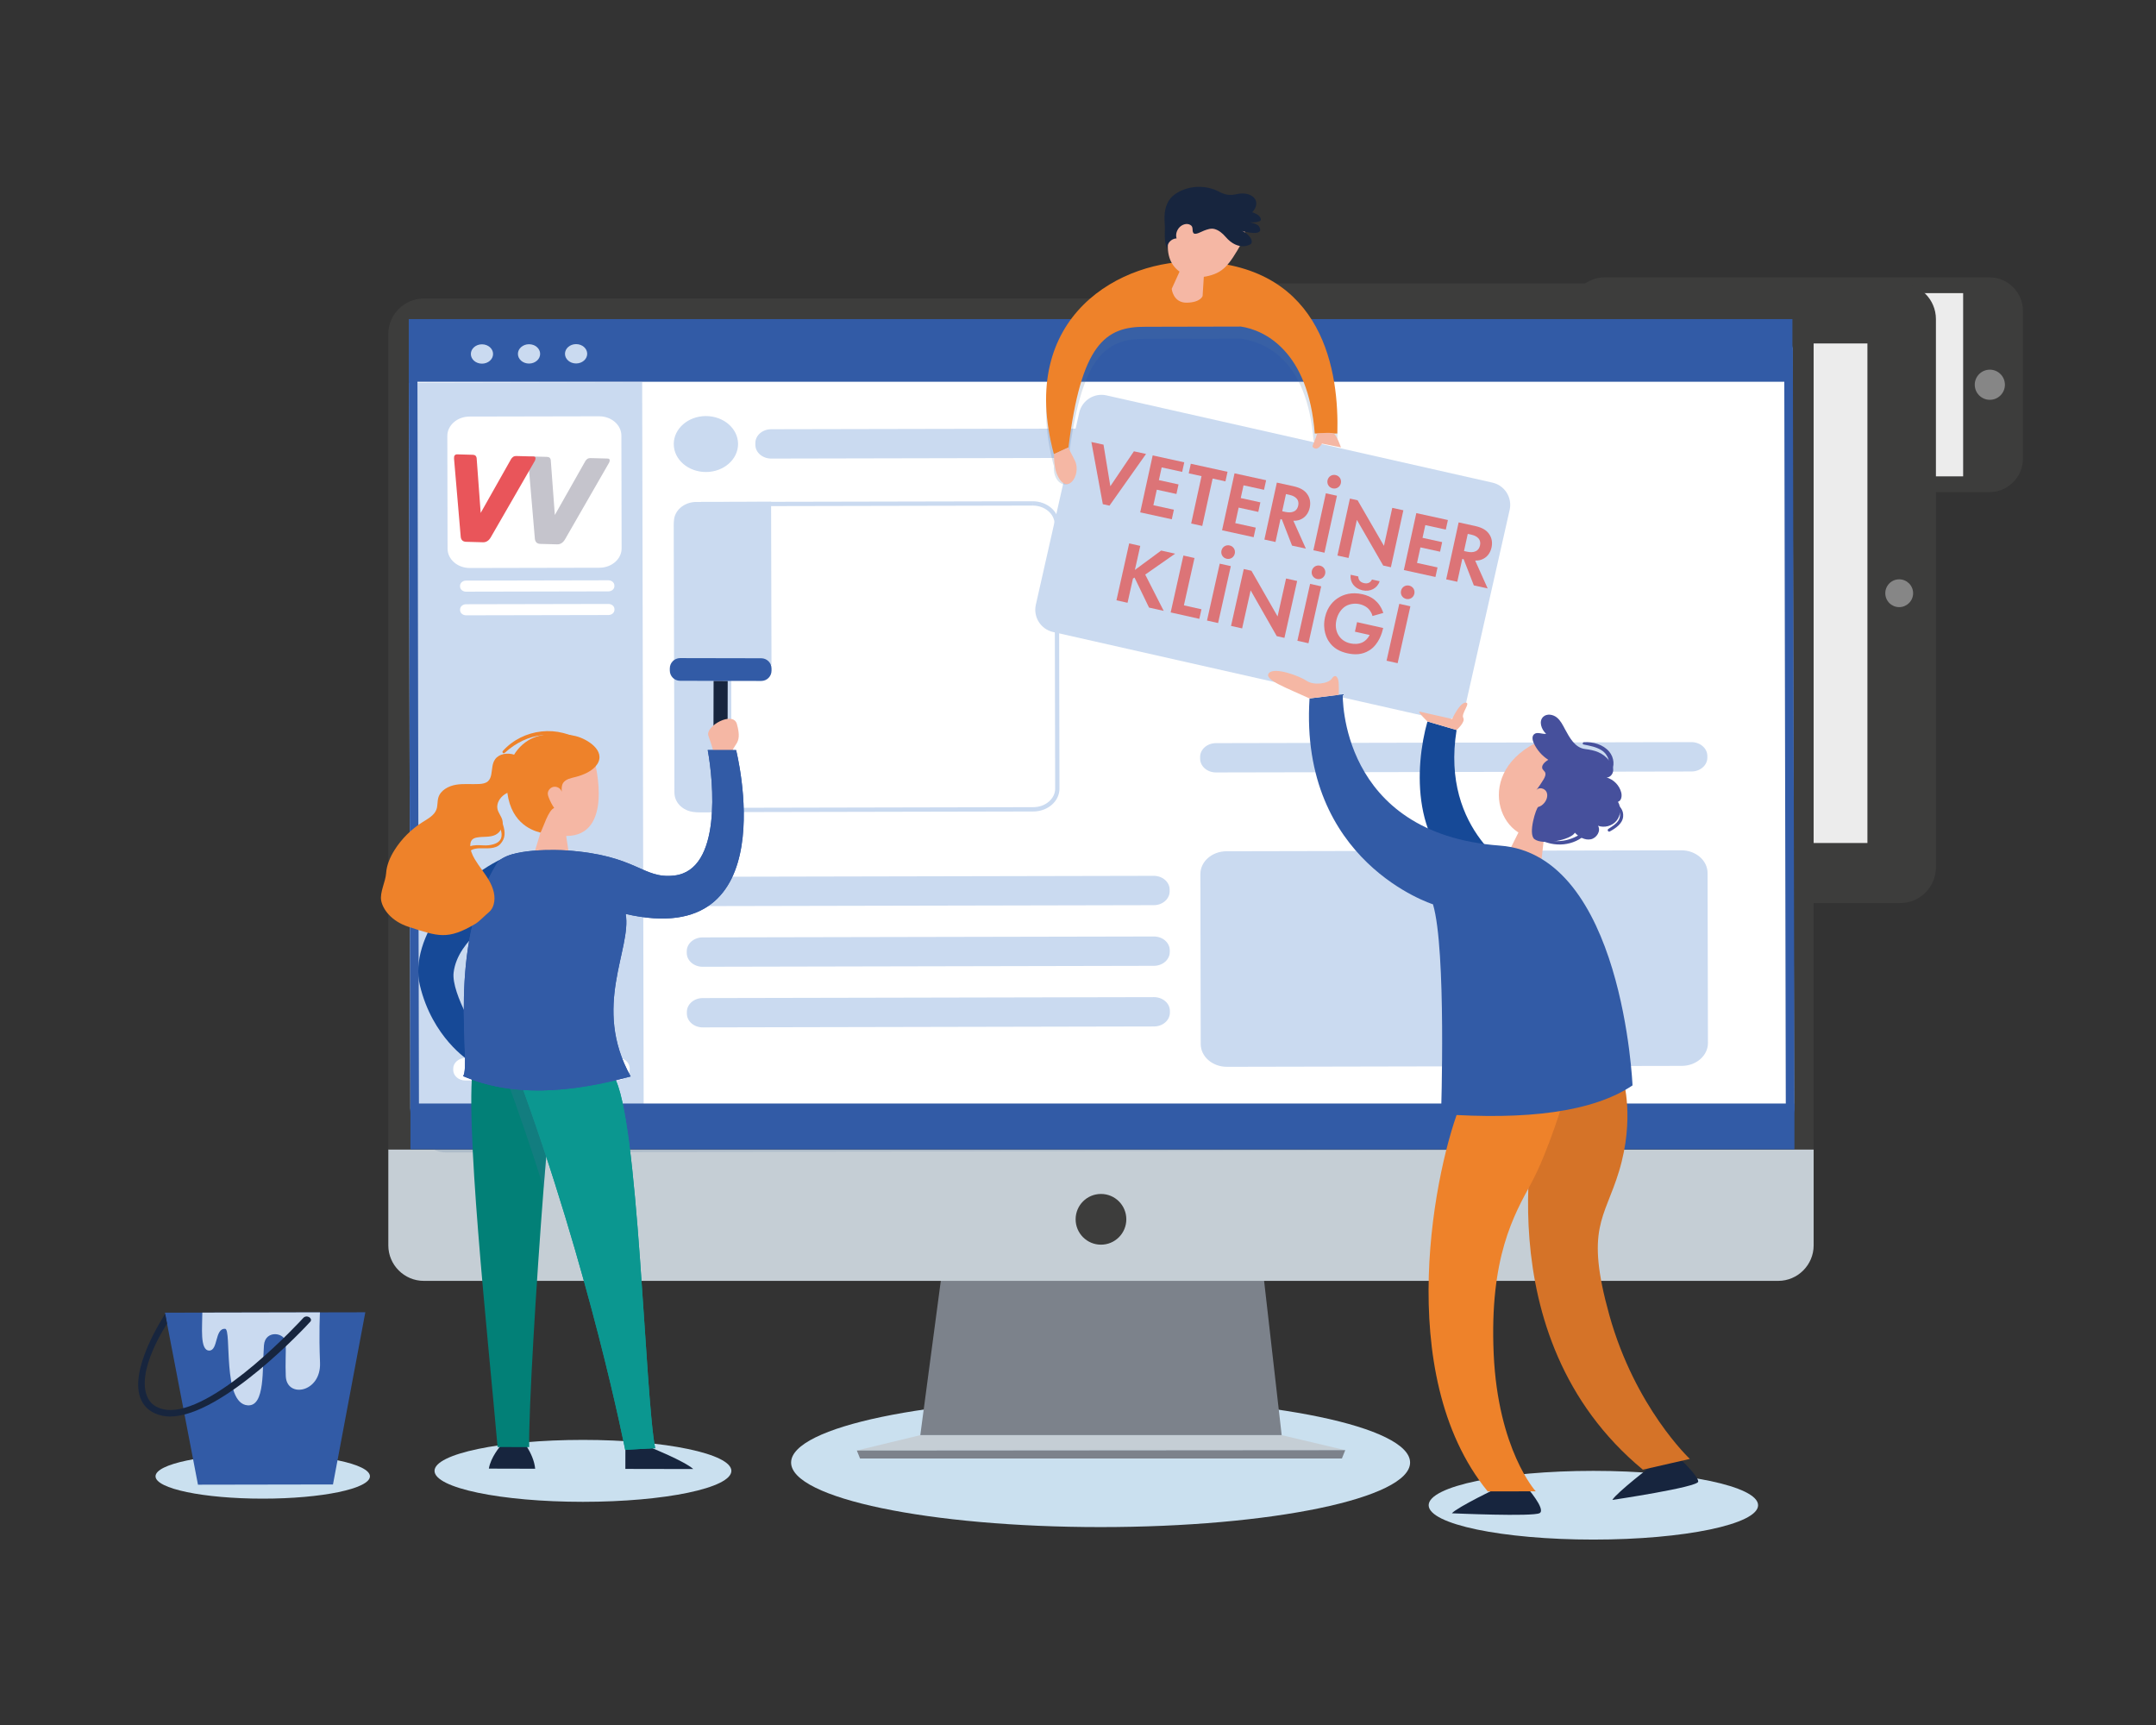 <?xml version="1.0" encoding="utf-8"?>
<!-- Generator: Adobe Illustrator 16.0.0, SVG Export Plug-In . SVG Version: 6.00 Build 0)  -->
<!DOCTYPE svg PUBLIC "-//W3C//DTD SVG 1.1//EN" "http://www.w3.org/Graphics/SVG/1.1/DTD/svg11.dtd">
<svg version="1.1" id="Layer_1" xmlns="http://www.w3.org/2000/svg" xmlns:xlink="http://www.w3.org/1999/xlink" x="0px" y="0px"
	 width="500px" height="400px" viewBox="0 0 500 400" enable-background="new 0 0 500 400" xml:space="preserve">
<rect x="0" y="0" width="500" height="400" fill="#333333" stroke="none"/>
<g>
	<g>
		<path fill="#3D3D3C" d="M461.386,64.32c4.261,0,7.755,3.487,7.755,7.752v34.285c0,4.266-3.494,7.752-7.755,7.752h-89.293
			c-4.263,0-7.752-3.486-7.752-7.752V72.072c0-4.265,3.489-7.752,7.752-7.752H461.386z"/>
	</g>
	<rect x="378.653" y="67.973" fill="#ECECEC" width="76.621" height="42.484"/>
	<path fill="#868686" d="M461.46,85.72c1.934,0,3.5,1.564,3.5,3.494c0,1.932-1.566,3.496-3.5,3.496
		c-1.926,0-3.492-1.564-3.492-3.496C457.968,87.284,459.534,85.72,461.46,85.72z"/>
	<path fill="#585857" d="M373.729,85.469c0.576,0,1.049,0.474,1.049,1.048v6.519c0,0.576-0.473,1.047-1.049,1.047l0,0
		c-0.573,0-1.041-0.472-1.041-1.047v-6.519C372.688,85.942,373.156,85.469,373.729,85.469L373.729,85.469z"/>
</g>
<g>
	<path fill="#3D3D3C" d="M440.674,65.706c4.563,0,8.288,3.73,8.288,8.294v127.122c0,4.557-3.726,8.289-8.288,8.289H270.488
		c-4.561,0-8.294-3.732-8.294-8.289V74c0-4.564,3.733-8.294,8.294-8.294H440.674z"/>
	<rect x="278.086" y="79.641" fill="#ECECEC" width="154.99" height="115.838"/>
	<path fill="#585857" d="M270.717,135.712c1.018,0,1.843,0.833,1.843,1.844c0,1.019-0.825,1.843-1.843,1.843
		s-1.843-0.825-1.843-1.843C268.874,136.545,269.699,135.712,270.717,135.712z"/>
	<path fill="#868686" d="M440.443,134.337c1.779,0,3.229,1.441,3.229,3.219c0,1.784-1.45,3.228-3.229,3.228
		c-1.782,0-3.224-1.444-3.224-3.228C437.22,135.778,438.661,134.337,440.443,134.337z"/>
</g>
<path fill="#CAE0EF" d="M327.015,339.143c0,8.267-32.136,14.965-71.773,14.965c-39.639,0-71.776-6.698-71.776-14.965
	c0-8.273,32.138-14.973,71.776-14.973C294.879,324.17,327.015,330.869,327.015,339.143z"/>
<path fill="#CAE0EF" d="M407.72,349.04c0,4.399-17.105,7.965-38.198,7.965c-21.096,0-38.199-3.565-38.199-7.965
	c0-4.405,17.104-7.97,38.199-7.97C390.614,341.07,407.72,344.635,407.72,349.04z"/>
<path fill="#CAE0EF" d="M169.614,341.07c0,3.965-15.412,7.179-34.422,7.179c-19.007,0-34.421-3.214-34.421-7.179
	s15.414-7.181,34.421-7.181C154.203,333.89,169.614,337.105,169.614,341.07z"/>
<path fill="#CAE0EF" d="M85.792,342.331c0,2.863-11.134,5.182-24.861,5.182c-13.73,0-24.86-2.318-24.86-5.182
	c0-2.867,11.13-5.186,24.86-5.186C74.658,337.146,85.792,339.464,85.792,342.331z"/>
<g>
	<polygon fill="#325BA6" points="77.222,344.22 45.911,344.275 38.256,304.389 84.722,304.296 	"/>
	<path fill="#CADAF0" d="M46.921,304.373c0.007,3.251-0.612,8.72,1.558,8.802c2.164,0.076,1.269-5.189,3.737-5.046
		c1.576,0.088-0.733,17.33,5.225,17.748c4.101,0.286,3.351-8.454,3.774-13.932c0.281-3.703,5.022-2.979,5.061-0.523
		c0.046,2.737-0.129,4.567,0,7.695c0.225,5.189,8.223,3.816,7.942-3.135c-0.288-6.957-0.015-11.667-0.015-11.667L46.921,304.373z"/>
	<g>
		<path fill="#17253E" d="M39.431,328.471c-0.646,0-1.267-0.065-1.856-0.204c-2.3-0.509-3.925-1.71-4.81-3.604
			c-3.191-6.764,5.21-19.435,5.542-20.005l0.433,2.28c-0.071,0.136-7.377,11.034-4.509,17.113c0.681,1.447,1.896,2.346,3.711,2.743
			c0.501,0.111,1.024,0.168,1.574,0.168c11.272-0.024,30.547-21.036,30.761-21.291c0.787-0.943,2.268-0.051,1.738,0.749
			C71.136,307.436,51.55,328.437,39.431,328.471z"/>
	</g>
</g>
<g>
	<polygon fill="#7C828B" points="297.236,332.789 213.426,332.789 218.221,296.725 293.126,296.725 	"/>
	<path fill="#C5CED5" d="M90.056,266.524v22.266c0,4.524,3.699,8.224,8.224,8.224h314.109c4.517,0,8.214-3.699,8.214-8.224v-22.266
		H90.056z"/>
	<path fill="#3D3D3C" d="M420.603,77.446c0-4.522-3.697-8.221-8.214-8.221H98.279c-4.524,0-8.224,3.698-8.224,8.221v189.079h330.547
		V77.446z"/>
	<rect x="101.702" y="80.186" fill="#ECECEC" width="307.257" height="175.379"/>
	<polygon fill="#C5CED5" points="213.426,332.789 297.236,332.789 311.977,336.269 198.684,336.354 	"/>
	<polygon fill="#7C828B" points="311.203,338.204 199.454,338.204 198.713,336.354 311.977,336.269 	"/>
	<path fill="#3D3D3C" d="M261.207,282.734c0,3.251-2.627,5.886-5.878,5.886c-3.25,0-5.88-2.635-5.88-5.886
		c0-3.247,2.63-5.876,5.88-5.876C258.58,276.858,261.207,279.487,261.207,282.734z"/>
</g>
<g>
	<g>
		<path fill="#46509C" d="M343.876,169.817c1.308,1.292-0.067,3.031-0.919,4.133c-0.201,0.26,0.214,0.538,0.436,0.336
			c0.749-0.683,1.518-1.444,1.639-2.509c0.1-0.874-0.221-1.722-1.018-2.139C343.901,169.581,343.782,169.725,343.876,169.817
			L343.876,169.817z"/>
	</g>
</g>
<path opacity="0.2" fill="#5477A2" d="M368.234,266.684l-264.737,0.55c-3.531,0.006-6.401-2.852-6.408-6.384L96.727,85.466
	c-0.006-3.531,2.85-6.4,6.382-6.408l264.737-0.545c3.529-0.008,6.4,2.85,6.408,6.38l0.361,175.385
	C374.624,263.808,371.764,266.679,368.234,266.684z"/>
<path fill="#FFFFFF" d="M408.733,263.252l-304.312,0.625c-4.058,0.01-7.357-2.847-7.362-6.38L96.696,82.116
	c-0.007-3.532,3.277-6.404,7.338-6.411l304.312-0.629c4.062-0.008,7.359,2.851,7.365,6.382l0.36,175.379
	C416.077,260.373,412.795,263.241,408.733,263.252z"/>
<path fill="#CADAF0" d="M103.228,263.877l46.063-0.094l-0.363-175.159l-54.118,0.111l0.349,168.207
	C95.169,260.779,98.78,263.887,103.228,263.877z"/>
<g>
	<path fill="#325BA6" d="M408.389,77.078c2.968,0,5.389,1.967,5.396,4.383l0.361,175.382c0.004,2.423-2.413,4.4-5.386,4.408
		l-306.208,0.625c-2.966,0-5.385-1.966-5.392-4.381L96.796,82.112c-0.004-2.424,2.412-4.401,5.387-4.406l306.19-0.628H408.389
		 M408.388,75.078c-0.005,0-0.01,0-0.015,0l-306.194,0.628c-4.083,0.007-7.389,2.877-7.383,6.409L95.16,257.5
		c0.009,3.526,3.314,6.377,7.392,6.377c0.007,0,0.014,0,0.021,0l306.191-0.625c4.082-0.011,7.388-2.878,7.382-6.411l-0.361-175.383
		C415.774,77.93,412.463,75.078,408.388,75.078L408.388,75.078z"/>
</g>
<path fill="#FFFFFF" d="M143.213,250.479l-35.283,0.074c-1.557,0.001-2.82-1.092-2.824-2.446v-0.305
	c-0.006-1.354,1.259-2.456,2.813-2.459l35.283-0.071c1.556-0.004,2.818,1.091,2.826,2.445v0.306
	C146.028,249.376,144.77,250.474,143.213,250.479z"/>
<path fill="#FFFFFF" d="M139.005,131.648l-30.037,0.063c-2.853,0.004-5.168-2.001-5.172-4.482l-0.056-26.133
	c-0.006-2.481,2.306-4.497,5.155-4.503l30.038-0.062c2.854-0.006,5.168,1.998,5.173,4.48l0.053,26.132
	C144.168,129.628,141.859,131.643,139.005,131.648z"/>
<path fill="#CADAF0" d="M267.58,209.894l-104.654,0.218c-2.037,0.003-3.687-1.428-3.689-3.196v-0.395
	c-0.003-1.768,1.64-3.205,3.676-3.21l104.652-0.218c2.034-0.006,3.684,1.426,3.688,3.195v0.398
	C271.256,208.455,269.612,209.892,267.58,209.894z"/>
<path fill="#CADAF0" d="M261.563,106.165l-82.705,0.171c-2.032,0.004-3.682-1.426-3.685-3.196v-0.398
	c-0.005-1.767,1.639-3.204,3.67-3.209l82.706-0.168c2.035-0.006,3.687,1.425,3.689,3.193l0.002,0.397
	C265.241,104.724,263.595,106.161,261.563,106.165z"/>
<path fill="#CADAF0" d="M392.279,178.896l-110.268,0.223c-2.035,0.006-3.687-1.422-3.687-3.191l-0.003-0.397
	c-0.007-1.772,1.642-3.207,3.676-3.21l110.268-0.231c2.031-0.001,3.684,1.431,3.686,3.199l0.003,0.397
	C395.955,177.452,394.309,178.893,392.279,178.896z"/>
<path fill="#CADAF0" d="M267.607,223.959l-104.652,0.218c-2.036,0.003-3.687-1.429-3.691-3.198v-0.396
	c-0.004-1.769,1.641-3.206,3.673-3.213l104.657-0.213c2.034-0.005,3.686,1.424,3.688,3.194v0.396
	C271.285,222.515,269.642,223.956,267.607,223.959z"/>
<path fill="#CADAF0" d="M267.637,238.019l-104.652,0.218c-2.038,0.004-3.687-1.425-3.691-3.193v-0.396
	c-0.004-1.771,1.641-3.205,3.672-3.211l104.657-0.217c2.032-0.005,3.685,1.424,3.689,3.194v0.396
	C271.313,236.576,269.67,238.015,267.637,238.019z"/>
<path fill="#CADAF0" d="M390.024,247.161l-105.475,0.216c-3.356,0.008-6.083-2.354-6.089-5.274l-0.08-39.41
	c-0.006-2.922,2.711-5.294,6.065-5.3l105.475-0.219c3.356-0.007,6.082,2.359,6.085,5.277l0.084,39.407
	C396.096,244.777,393.379,247.153,390.024,247.161z"/>
<path fill="#CADAF0" d="M171.165,102.95c0.003,3.58-3.328,6.494-7.442,6.5c-4.118,0.009-7.46-2.888-7.471-6.469
	c-0.004-3.581,3.326-6.494,7.444-6.502C167.811,96.474,171.157,99.369,171.165,102.95z"/>
<path fill="#FFFFFF" d="M141.098,137.13l-33.018,0.068c-0.767,0.002-1.388-0.539-1.392-1.207v-0.147
	c-0.003-0.668,0.62-1.209,1.388-1.212l33.017-0.07c0.769,0,1.392,0.542,1.389,1.208l0.006,0.15
	C142.488,136.586,141.867,137.127,141.098,137.13z"/>
<path fill="#FFFFFF" d="M141.113,142.615l-33.021,0.068c-0.767,0-1.391-0.541-1.393-1.207v-0.15
	c-0.002-0.668,0.622-1.208,1.388-1.211l33.017-0.068c0.771-0.002,1.394,0.539,1.396,1.206v0.148
	C142.498,142.07,141.879,142.611,141.113,142.615z"/>
<path fill="#CADAF0" d="M178.917,154.2l-9.341,0.086l0.059,34.03l-8.059,0.017c-2.84,0.004-5.15-1.993-5.159-4.466l-0.125-62.935
	c-0.005-2.498,2.319-4.532,5.191-4.536l17.34-0.044L178.917,154.2z"/>
<g>
	<path fill="#CADAF0" d="M239.501,116.236v1c2.792,0,5.069,1.92,5.076,4.279l0.127,61.356c0.001,1.12-0.508,2.182-1.434,2.99
		c-0.965,0.843-2.258,1.308-3.642,1.309l-77.136,0.16c-2.792,0-5.068-1.918-5.074-4.276l-0.125-61.359
		c-0.003-1.119,0.505-2.18,1.43-2.989c0.964-0.843,2.256-1.309,3.637-1.312l77.129-0.158L239.501,116.236 M239.5,116.236
		c-0.004,0-0.009,0-0.014,0l-77.128,0.158c-3.354,0.007-6.072,2.383-6.064,5.303l0.125,61.359c0.007,2.914,2.726,5.274,6.074,5.274
		c0.005,0,0.011,0,0.016,0l77.122-0.16c3.359-0.003,6.076-2.378,6.073-5.3l-0.127-61.357
		C245.569,118.594,242.851,116.236,239.5,116.236L239.5,116.236z"/>
</g>
<path fill="#CADAF0" d="M333.716,166.777l-89.5-20.226c-2.85-0.643-4.635-3.476-3.992-6.326l10.065-44.546
	c0.647-2.851,3.479-4.638,6.326-3.995l89.499,20.23c2.851,0.643,4.638,3.474,3.992,6.323l-10.065,44.545
	C339.394,165.634,336.564,167.423,333.716,166.777z"/>
<g>
	<g>
		<path fill="#DC7477" d="M255.917,103.107l1.582,9.642l5.468-8.099l2.81,0.615l-8.474,11.985l-1.546-0.337l-2.652-14.42
			L255.917,103.107z"/>
		<path fill="#DC7477" d="M274.158,109.423l-4.753-1.04l-0.646,2.951l4.555,0.996l-0.486,2.217l-4.553-0.997l-0.79,3.604
			l4.753,1.041l-0.485,2.218l-7.325-1.603l2.892-13.208l7.325,1.604L274.158,109.423z"/>
		<path fill="#DC7477" d="M281.223,110.97l-2.406,10.989l-2.573-0.564l2.404-10.989l-2.972-0.649l0.488-2.218l8.514,1.863
			l-0.485,2.218L281.223,110.97z"/>
		<path fill="#DC7477" d="M293.139,113.578l-4.751-1.041l-0.645,2.952l4.552,0.997l-0.484,2.216l-4.554-0.997l-0.789,3.604
			l4.753,1.04l-0.487,2.218l-7.325-1.603l2.892-13.207l7.327,1.603L293.139,113.578z"/>
		<path fill="#DC7477" d="M299.939,112.742c1.819,0.398,2.644,1.077,3.147,1.727c0.821,1.072,0.872,2.267,0.656,3.256
			c-0.281,1.287-1.044,2.303-2.224,2.771c-0.39,0.164-0.913,0.277-1.572,0.258l2.9,6.464l-3.207-0.701l-2.362-6.079l-0.317-0.069
			l-1.161,5.307l-2.573-0.563l2.89-13.208L299.939,112.742z M297.358,118.547l0.731,0.161c0.498,0.109,2.551,0.496,2.972-1.444
			c0.432-1.96-1.583-2.422-2.059-2.527l-0.772-0.168L297.358,118.547z"/>
		<path fill="#DC7477" d="M310.053,114.955l-2.892,13.207l-2.574-0.563l2.891-13.207L310.053,114.955z M309.753,110.159
			c0.871,0.192,1.396,1.012,1.206,1.883c-0.191,0.871-1.012,1.397-1.883,1.207c-0.871-0.191-1.397-1.011-1.206-1.883
			C308.062,110.495,308.88,109.969,309.753,110.159z"/>
		<path fill="#DC7477" d="M310.168,128.82l2.892-13.207l1.781,0.391l6.111,10.57l1.928-8.811l2.574,0.563l-2.891,13.207
			l-1.783-0.391l-6.105-10.59l-1.934,8.831L310.168,128.82z"/>
		<path fill="#DC7477" d="M335.298,122.805l-4.751-1.04l-0.646,2.95l4.555,0.996l-0.486,2.218l-4.556-0.997l-0.787,3.604l4.751,1.04
			l-0.483,2.217l-7.326-1.604l2.891-13.207l7.325,1.604L335.298,122.805z"/>
		<path fill="#DC7477" d="M342.098,121.97c1.821,0.399,2.647,1.078,3.148,1.727c0.824,1.073,0.874,2.266,0.659,3.256
			c-0.282,1.287-1.047,2.304-2.228,2.77c-0.389,0.164-0.909,0.278-1.57,0.259l2.899,6.465l-3.207-0.703l-2.363-6.078l-0.316-0.069
			l-1.161,5.305l-2.573-0.562l2.89-13.207L342.098,121.97z M339.521,127.774l0.73,0.16c0.496,0.109,2.547,0.496,2.973-1.444
			c0.429-1.961-1.586-2.422-2.062-2.526l-0.772-0.169L339.521,127.774z"/>
	</g>
</g>
<g>
	<g>
		<path fill="#DC7477" d="M263.192,132.159l6.093-4.495l3.245,0.725l-6.941,4.845l4.284,8.416l-3.4-0.761l-3.364-6.962l-0.363,0.23
			l-1.257,5.618l-2.571-0.576l2.951-13.193l2.57,0.576L263.192,132.159z"/>
		<path fill="#DC7477" d="M277.016,129.393l-2.456,10.979l4.074,0.911l-0.497,2.215l-6.645-1.486l2.951-13.193L277.016,129.393z"/>
		<path fill="#DC7477" d="M285.439,131.277l-2.95,13.193l-2.571-0.575l2.949-13.194L285.439,131.277z M285.161,126.479
			c0.871,0.194,1.394,1.018,1.198,1.887c-0.194,0.871-1.02,1.394-1.887,1.199c-0.871-0.195-1.396-1.018-1.2-1.888
			C283.467,126.807,284.292,126.285,285.161,126.479z"/>
		<path fill="#DC7477" d="M285.491,145.143l2.952-13.193l1.779,0.398l6.063,10.598l1.967-8.802l2.572,0.575l-2.95,13.193
			l-1.781-0.398l-6.056-10.618l-1.974,8.822L285.491,145.143z"/>
		<path fill="#DC7477" d="M306.398,135.965l-2.95,13.193l-2.57-0.574l2.95-13.193L306.398,135.965z M306.123,131.168
			c0.87,0.194,1.391,1.017,1.195,1.887c-0.194,0.871-1.016,1.393-1.886,1.199c-0.871-0.195-1.395-1.018-1.2-1.889
			C304.428,131.496,305.251,130.973,306.123,131.168z"/>
		<path fill="#DC7477" d="M314.717,144.265l6.055,1.354l-0.037,0.158c-0.199,0.89-0.938,3.632-3.16,5.025
			c-1.67,1.06-3.435,1.059-5.077,0.692c-1.642-0.367-3.267-1.084-4.388-2.852c-0.354-0.557-1.484-2.554-0.821-5.521
			c0.569-2.552,2.067-3.858,3.035-4.472c1.217-0.789,3.101-1.425,5.654-0.855c0.988,0.222,2.001,0.614,2.891,1.374
			c0.753,0.625,1.505,1.625,1.933,2.967l-2.505,0.706c-0.257-0.993-0.826-1.597-1.194-1.907c-0.491-0.402-1.152-0.695-1.764-0.832
			c-1.051-0.235-2.321-0.124-3.309,0.486c-0.916,0.564-1.771,1.701-2.104,3.185c-0.395,1.761,0.125,2.977,0.559,3.635
			c0.465,0.707,1.27,1.467,2.674,1.781c0.871,0.196,1.913,0.179,2.77-0.21c0.604-0.281,1.268-0.838,1.695-1.74l-3.401-0.761
			L314.717,144.265z M319.954,134.78c-0.531,1.626-2.141,2.512-4.002,2.098c-1.857-0.416-2.936-1.904-2.723-3.601l1.781,0.398
			c-0.021,0.639,0.327,1.32,1.314,1.541c0.989,0.222,1.592-0.247,1.849-0.833L319.954,134.78z"/>
		<path fill="#DC7477" d="M327.081,140.591l-2.952,13.193l-2.569-0.575l2.951-13.193L327.081,140.591z M326.805,135.793
			c0.869,0.195,1.392,1.019,1.196,1.888c-0.194,0.87-1.016,1.394-1.886,1.199c-0.871-0.195-1.395-1.019-1.2-1.889
			C325.111,136.121,325.937,135.599,326.805,135.793z"/>
	</g>
</g>
<rect x="94.796" y="73.995" fill="#325BA6" width="320.887" height="14.525"/>
<rect x="95.187" y="255.891" fill="#325BA6" width="320.959" height="10.634"/>
<path fill="#CADAF0" d="M114.35,82.079c0.003,1.237-1.147,2.246-2.571,2.246c-1.426,0.004-2.582-0.997-2.583-2.237
	c-0.002-1.238,1.148-2.246,2.572-2.247C113.194,79.837,114.348,80.84,114.35,82.079z"/>
<path fill="#CADAF0" d="M125.265,82.056c0.003,1.238-1.149,2.243-2.572,2.247c-1.424,0.004-2.583-0.997-2.583-2.237
	c-0.003-1.239,1.149-2.245,2.569-2.245C124.105,79.815,125.263,80.817,125.265,82.056z"/>
<path fill="#CADAF0" d="M136.179,82.034c0.002,1.236-1.146,2.247-2.576,2.247c-1.421,0.004-2.576-0.997-2.58-2.238
	c0-1.237,1.153-2.244,2.571-2.246C135.021,79.792,136.177,80.794,136.179,82.034z"/>
<g>
	<g>
		<polygon fill="#F5B7A4" points="353.153,191.004 350.194,196.956 357.431,199.914 358.204,193.061 		"/>
		<path fill="#F5B7A4" d="M357.523,171.622c-16.411,7.145-9.689,24.46,0.304,22.424c4.862-0.986,7.324-16.644,7.324-16.644
			L357.523,171.622z"/>
		<path fill="#46509C" d="M362.976,169.158c-0.539-1.006-1.044-2.073-1.938-2.792c-0.891-0.71-2.296-0.94-3.137-0.16
			c-1.1,1.024-0.454,2.948,0.664,3.957c-0.964,0.117-2.108-0.546-2.815,0.114c-0.537,0.501-0.354,1.389-0.043,2.056
			c0.725,1.57,1.904,2.926,3.363,3.858c-0.832,0.472-1.799,1.385-1.295,2.203c0.136,0.226,0.365,0.384,0.505,0.608
			c0.314,0.533,0.008,1.208-0.311,1.736c-0.518,0.854-1.078,1.684-1.676,2.486c0.563-0.774,1.942-0.457,2.356,0.407
			c0.408,0.862,0.053,1.928-0.588,2.639c-0.355,0.399-0.807,0.731-1.325,0.848c-0.451,0.106-2.439,6.254-0.886,7.461
			c1.916,1.487,8.438,0.193,9.385-1.488c0.94,1.021,2.323,1.796,3.69,1.526c1.362-0.27,2.406-1.955,1.671-3.137
			c1.474,0.545,3.271,0.066,4.275-1.141c1.008-1.21,1.155-3.063,0.354-4.416c0.804-0.245,0.964-1.33,0.759-2.146
			c-0.414-1.647-1.756-3.03-3.394-3.491c0.833,0.012,1.491-0.82,1.526-1.649c0.042-0.831-0.393-1.616-0.914-2.26
			c-1.54-1.902-3.364-2.41-5.64-2.697C365.263,173.394,363.999,171.048,362.976,169.158z"/>
		<path fill="#17253E" d="M347.598,344.852c0,0-9.604,4.615-10.893,6.053c0,0,18.896,0.847,20.373-0.048
			c1.479-0.893-3.023-6.019-3.023-6.019L347.598,344.852z"/>
		<path fill="#17253E" d="M383.319,339.639c0,0-8.436,6.498-9.401,8.171c0,0,19.922-2.958,19.922-4.257
			c0-1.304-4.206-5.264-4.206-5.264L383.319,339.639z"/>
		<path fill="#D57328" d="M356.882,255.819c-0.354,1.952-13.503,53.857,24.116,84.972l10.896-2.491c0,0-12.682-11.9-18.659-33.305
			c-5.648-20.241-1.161-22.231,2.23-33.378c3.75-12.34,0.959-21.299,0.959-21.299L356.882,255.819z"/>
		<path fill="#EE822A" d="M338.902,255.655c-5.965,14.257-16.202,62.828,6.115,90.179l11.139-0.021c0,0-8.772-9.626-9.758-31.942
			c-0.979-22.32,4.695-32.118,8.7-39.485c4-7.364,7.702-19.881,7.702-19.881L338.902,255.655z"/>
		<path fill="#164997" d="M331.039,167.301c-2.959,10.434-3.937,29.721,10.896,37.488l9.928-2.419c0,0-17.896-9.381-14.064-33.09
			L331.039,167.301z"/>
		<path fill="#325BA6" d="M303.697,161.958l7.703-0.953c0,0-0.925,32.351,36.434,35.077c28.524,2.078,30.764,55.602,30.764,55.602
			c-9.194,6.191-24.63,8.066-44.401,6.648c0,0,1.267-38.185-1.875-48.637C332.321,209.695,301.276,199.928,303.697,161.958z"/>
		<path fill="#F5B7A4" d="M294.277,156.083c-1.304,1.513,4.138,3.431,9.42,5.875l6.759-0.835c0,0,0.08-1.353-0.002-2.758
			c-0.09-1.408-0.792-2.21-1.596-1.003c-0.8,1.207-4.22,1.616-5.829,0.515C301.417,156.771,295.58,154.575,294.277,156.083z"/>
		<path fill="#F5B7A4" d="M331.039,167.301c-2.478-2.439-1.82-2.291-1.82-2.291l7.561,1.709c0,0,1.657-3.69,3.065-3.79
			c1.405-0.106-1.062,2.542-0.497,3.519c0.566,0.981-1.55,2.833-1.55,2.833L331.039,167.301z"/>
	</g>
	<g>
		<g>
			<path fill="#46509C" d="M367.241,172.639c1.488,0.312,2.897,0.521,4.211,1.354c1.556,0.987,2.271,3.132,1.236,4.723
				c-0.333,0.513,0.455,0.94,0.803,0.47c1.083-1.465,0.853-3.533-0.309-4.907c-1.399-1.656-3.763-2.305-5.87-2.168
				C367.023,172.128,366.928,172.574,367.241,172.639L367.241,172.639z"/>
		</g>
	</g>
	<g>
		<g>
			<path fill="#46509C" d="M374.102,186.655c1.122,0.652,1.872,1.609,1.512,2.961c-0.319,1.202-1.657,1.953-2.611,2.599
				c-0.355,0.241-0.045,0.79,0.34,0.58c1.316-0.718,2.926-1.773,3.081-3.435c0.139-1.491-0.747-2.56-2.005-3.246
				C374.063,185.922,373.753,186.452,374.102,186.655L374.102,186.655z"/>
		</g>
	</g>
	<g>
		<g>
			<path fill="#46509C" d="M356.833,194.512c3.506,2.092,8.253,1.706,11.164-1.255c0.339-0.344-0.154-0.792-0.514-0.514
				c-3.081,2.393-6.83,3.026-10.434,1.397C356.802,194.029,356.59,194.367,356.833,194.512L356.833,194.512z"/>
		</g>
	</g>
</g>
<g>
	<path opacity="0.2" fill="#5477A2" d="M278.017,63.45c-17.798-0.681-42.3,12.483-33.609,44.668
		c-0.19,2.718,1.441,4.662,3.174,4.129c1.733-0.531,0.206-5.69,0.206-5.69c2.964-23.929,8.506-28.068,17.919-27.982l22.073-0.045
		c5.453,0.805,15.372,4.622,16.859,23.774l5.5,1.014C310.565,89.484,307.214,64.567,278.017,63.45z"/>
	<path fill="#EE822A" d="M278.017,60.647c-17.798-0.681-42.3,12.481-33.609,44.666l3.379-1.556
		c2.964-23.927,8.506-28.067,17.919-27.981l22.073-0.049c5.453,0.806,15.638,5.646,17.127,24.801l5.232-0.009
		C310.565,86.681,307.214,61.764,278.017,60.647z"/>
	<path fill="#F5B7A4" d="M274.376,61.171l-2.643,5.81c0,0,0.316,3.274,3.524,3.205c3.214-0.068,3.642-1.552,3.642-1.552l0.419-6.672
		L274.376,61.171z"/>
	<path fill="#F5B7A4" d="M287.963,56.325c-3.012,5.329-4.348,6.986-8.288,7.786c-5.103,1.037-10.825-2.403-8.164-10.885
		c2.169-6.918,5.452-5.852,8.665-5.59C283.391,47.897,291.221,50.57,287.963,56.325z"/>
	<path fill="#17253E" d="M275.986,52.122c-0.803-0.417-1.831-0.063-2.452,0.591c-0.638,0.677-0.947,1.683-0.675,2.571
		c-1.234,0.018-2.318,1.226-2.201,2.456c-0.84-1.966-0.385-4.013-0.553-6.023c-0.166-2.012,0.054-4.2,1.359-5.74
		c0.532-0.632,1.22-1.118,1.952-1.508c2.778-1.475,6.261-1.524,9.081-0.128c0.581,0.29,2.041,1.21,4.084,0.718
		c3.888-0.941,6.161,1.688,3.824,4.151c0.752,0.27,1.574,0.604,1.914,1.326c0.089,0.185,0.131,0.415,0.017,0.584
		c-0.082,0.114-0.223,0.173-0.356,0.22c-0.655,0.219-1.365,0.278-2.045,0.162c0.261,0.224,1.703,0.31,2.138,1.147
		c1.156,2.235-3.434,1.107-4.132,0.883c0.795,0.15,2.895,1.823,2.226,2.973c-0.135,0.226-2.966,1.875-5.941-1.582
		c-0.692-0.803-1.556-1.547-2.58-1.82c-0.805-0.215-1.649,0.083-2.428,0.376c-0.566,0.212-2.019,1.095-2.436,0.572
		C276.325,53.475,276.912,52.582,275.986,52.122z"/>
	<path fill="#F5B7A4" d="M305.469,100.532c-0.79,2.715-1.587,2.986-0.629,3.418c0.956,0.434,1.729-1.088,1.729-1.088l4.411,0.876
		c0,0-0.994-2.868-1.688-3.212C308.595,100.18,305.469,100.532,305.469,100.532z"/>
	<path fill="#F5B7A4" d="M247.787,103.756c0.576,1.43,0.737,1.44,1.538,3.164c1.537,3.291-2.06,8.494-4.295,2.811
		c-0.61-1.556-0.622-4.418-0.622-4.418L247.787,103.756z"/>
</g>
<g>
	<g>
		<path fill="#164997" d="M118.971,198.051c-12.946,4.754-24.187,19.605-21.604,30.399c2.912,12.188,11.323,17.45,11.323,17.45
			l2.65-4.895c0,0-6.723-10.514-6.14-15.479c0.936-7.948,10.975-13.259,10.975-13.259L118.971,198.051z"/>
		<path fill="#17253E" d="M150.835,335.625c0,0,7.953,3.207,9.938,5.021l-15.745-0.03l0.008-5.003L150.835,335.625z"/>
		<path fill="#17253E" d="M116.046,335.314c0,0-2.261,2.617-2.674,5.234l10.743,0.027c-0.185-1.817-0.953-3.554-2.003-5.25
			L116.046,335.314z"/>
		<path fill="#028077" d="M115.393,335.547l7.331,0.015c-0.146-8.644,1.637-38.091,3.355-60.108
			c1.018-12.91,2.017-23.288,2.6-25.384l-3.928-0.866l-14.83-3.296C107.384,257.501,113.244,310.736,115.393,335.547z"/>
		<path fill="#0B9790" d="M142.348,249.604c5.72,9.014,7.199,74.134,9.596,86.202l-6.958,0.394c0,0-7.99-41.058-25.003-87.209
			L142.348,249.604z"/>
		<path opacity="0.2" fill="#5477A2" d="M117.048,248.983c3.357,9.116,6.372,18.037,9.031,26.47
			c1.018-12.91,2.017-23.288,2.6-25.384l-3.928-0.866L117.048,248.983z"/>
		<path fill="#0B9790" d="M142.348,249.604c5.72,9.014,7.199,74.134,9.596,86.202l-6.958,0.394c0,0-7.99-41.058-25.003-87.209
			L142.348,249.604z"/>
		<path fill="#F5B7A4" d="M137.974,176.906c0,0,4.457,16.969-6.668,16.946l0.657,4.339l-8.447,0.924l1.828-6.043
			c0,0-1.675-10.674-1.785-12.596C123.351,176.878,133.433,170.537,137.974,176.906z"/>
		<g>
			<polygon fill="#17253E" points="165.457,171.733 168.735,171.739 168.762,157.889 165.489,157.882 			"/>
			<path fill="#325BA6" d="M157.717,157.866l18.822,0.037c1.315,0.004,2.386-1.061,2.387-2.379v-0.494
				c0.005-1.317-1.06-2.385-2.378-2.389l-18.823-0.037c-1.315,0-2.385,1.064-2.388,2.382v0.491
				C155.333,156.793,156.402,157.866,157.717,157.866z"/>
		</g>
		<path fill="#F5B7A4" d="M169.648,175.351c0.091-3.141,2.679-2.32,1.253-7.445c-0.883-3.169-7.429,0.509-6.614,2.708
			c0.818,2.198,1.755,5.672,1.755,5.672L169.648,175.351z"/>
		<path fill="#325BA6" d="M131.229,197.191c16.634,1.101,17.726,6.711,25.173,5.829c11.014-1.295,9.087-21.759,7.727-29.095
			l6.581,0.013c0,0,11.861,46.613-25.606,37.994c1.438,8.165-7.878,21.497,1.154,37.682c-14.22,3.86-27.493,4.81-38.857-0.075
			c1.99-2.68-4.081-29.763,7.802-49.259C117.526,196.472,130.006,197.111,131.229,197.191z"/>
		<path fill="#325BA6" d="M131.229,197.191c16.634,1.101,17.726,6.711,25.173,5.829c11.014-1.295,9.087-21.759,7.727-29.095
			l6.581,0.013c0,0,11.861,46.613-25.606,37.994c1.438,8.165-7.878,21.497,1.154,37.682c-14.22,3.86-27.493,4.81-38.857-0.075
			c1.99-2.68-4.081-29.763,7.802-49.259C117.526,196.472,130.006,197.111,131.229,197.191z"/>
		<path fill="#EE822A" d="M133.516,180.158c-1.082,0.277-2.348,0.486-2.928,1.407c-0.376,0.602-0.352,1.342-0.313,2.038
			c-0.198-0.73-1.003-1.253-1.787-1.164c-0.778,0.09-1.433,0.785-1.447,1.538c-0.004,0.352,0.11,0.701,0.244,1.026
			c0.324,0.828,0.735,1.618,1.238,2.356c-1.363,0.502-2.503,4.475-3.179,5.713c-2.288-0.571-7.37-2.539-7.814-10.632
			c-0.205-3.769,0.942-8.284,5.033-10.793c2.886-1.771,7.679-1.798,10.988-0.951c2.679,0.684,6.958,3.359,4.966,6.493
			C137.508,178.768,135.305,179.7,133.516,180.158z"/>
		<path fill="#EE822A" d="M119.268,175.005c-1.547-0.515-3.512-0.241-4.441,1.051c-0.729,1.007-0.662,2.333-0.898,3.537
			c-0.111,0.583-0.317,1.176-0.766,1.576c-0.54,0.479-1.321,0.594-2.056,0.632c-1.788,0.098-3.602-0.128-5.37,0.169
			c-1.765,0.304-3.568,1.297-4.07,2.946c-0.281,0.914-0.127,1.918-0.462,2.813c-0.5,1.342-1.931,2.108-3.177,2.888
			c-2.65,1.658-4.902,3.9-6.535,6.501c-1.032,1.648-1.826,3.479-1.951,5.395c-0.127,1.919-1.507,4.45-1.139,6.339
			c0.394,2.039,2.399,4.79,6.355,6.067c6.84,2.199,9.009,3.153,15.56-0.74c0.789-0.473,2.332-2.071,3.047-2.641
			c0.559-0.448,0.915-1.096,1.11-1.772c0.548-1.878-0.084-3.902-1.068-5.615c-0.981-1.71-2.306-3.222-3.305-4.927
			c-0.602-1.02-1.09-2.153-1.031-3.327c0.019-0.437,0.131-0.897,0.447-1.211c0.277-0.274,0.673-0.404,1.063-0.479
			c1.439-0.28,3.02,0.018,4.326-0.626c1.268-0.633,1.96-2.164,1.575-3.481c-0.255-0.879-0.921-1.62-1.113-2.518
			c-0.271-1.286,0.535-2.613,1.659-3.367c1.123-0.754,2.505-1.048,3.855-1.269c0.664-0.107,1.364-0.217,1.903-0.607
			c0.667-0.476,0.973-1.316,0.965-2.117C123.724,177.692,121.66,175.804,119.268,175.005z"/>
	</g>
	<g>
		<g>
			<path fill="#EE822A" d="M118.061,182.164c-1.999,0.29-3.305,1.534-3.842,3.459c-0.914,3.276,5.81,9.521-0.92,10.382
				c-1.516,0.194-4.326-0.597-5.347,1.104c-1.506,2.509,0.509,4.804,1.015,7.309c0.073,0.36,0.688,0.281,0.645-0.087
				c-0.285-2.403-3.61-7.513,1.647-7.63c1.465-0.033,3.619,0.274,4.763-0.977c1.239-1.356,1.167-2.788,0.64-4.473
				c-0.378-1.209-1.16-2.327-1.637-3.498c-1.003-2.462,0.69-4.792,3.131-5.243C118.387,182.468,118.285,182.132,118.061,182.164
				L118.061,182.164z"/>
		</g>
	</g>
	<g>
		<g>
			<path fill="#EE822A" d="M135.283,172.208c-5.665-4.267-13.975-3.293-18.672,1.933c-0.266,0.296,0.142,0.705,0.437,0.437
				c5.27-4.801,11.836-5.445,18.094-2.126C135.305,172.538,135.425,172.314,135.283,172.208L135.283,172.208z"/>
		</g>
	</g>
</g>
<g>
	<path fill="#C5C4CC" d="M125.312,126.121c-0.767-0.026-1.184-0.425-1.27-1.196l-1.542-18.098c-0.059-0.669,0.203-1,0.781-0.982
		l3.494,0.094c0.382,0.009,0.627,0.104,0.76,0.268c0.118,0.165,0.178,0.327,0.192,0.48l0.945,12.735l7.08-12.509
		c0.079-0.149,0.218-0.306,0.418-0.47c0.198-0.153,0.482-0.229,0.875-0.216l3.867,0.104c0.306,0.01,0.473,0.13,0.48,0.368
		c0.017,0.231-0.049,0.45-0.168,0.65l-10.223,17.773c-0.469,0.757-1.057,1.12-1.798,1.104L125.312,126.121z"/>
	<path fill="#E9555A" d="M108.108,125.635c-0.768-0.02-1.191-0.421-1.265-1.195l-1.548-18.096c-0.046-0.673,0.206-1.005,0.783-0.986
		l3.492,0.098c0.384,0.008,0.637,0.103,0.756,0.266c0.124,0.167,0.197,0.329,0.211,0.483l0.938,12.734l7.066-12.511
		c0.087-0.152,0.233-0.304,0.43-0.467c0.201-0.157,0.484-0.229,0.875-0.214l3.863,0.105c0.305,0.01,0.471,0.13,0.483,0.362
		c0.008,0.229-0.044,0.452-0.156,0.654l-10.245,17.771c-0.455,0.754-1.057,1.128-1.786,1.106L108.108,125.635L108.108,125.635z"/>
</g>
</svg>
